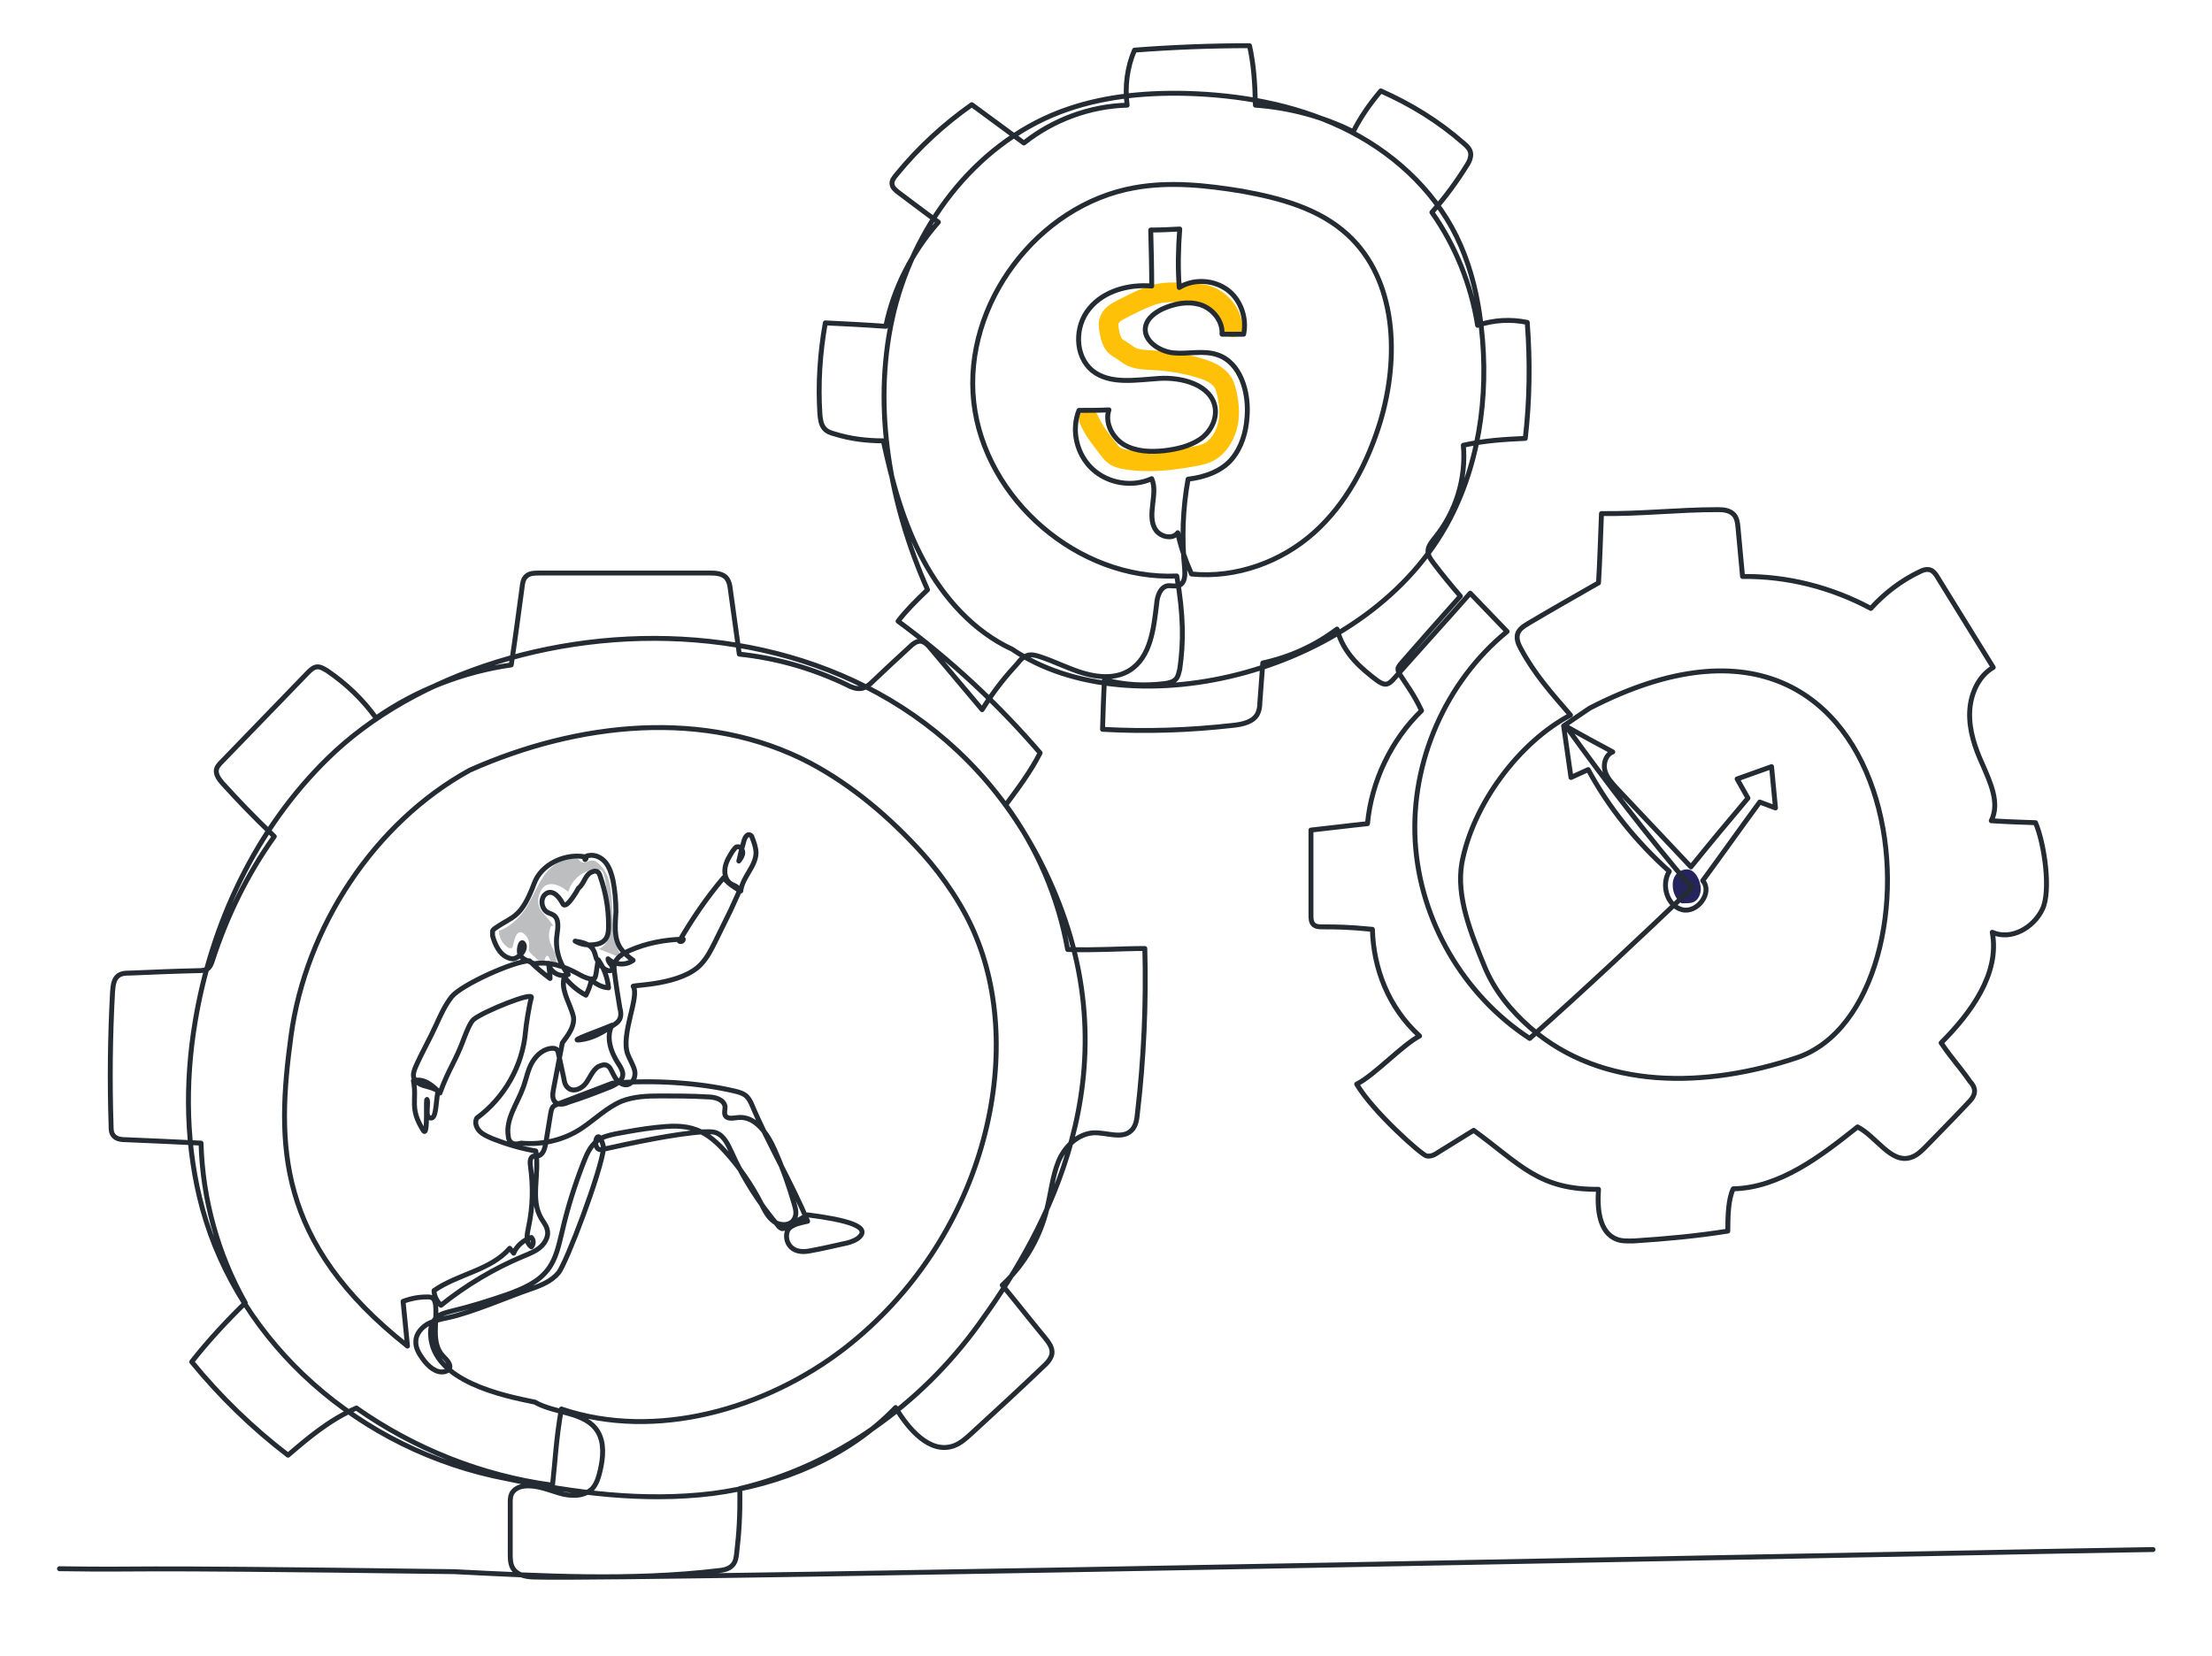 <?xml version="1.0" encoding="UTF-8"?>
<svg xmlns="http://www.w3.org/2000/svg" version="1.1" viewBox="0 0 450 337">
  <defs>
    <style>
      .cls-1 {
        fill: #25245d;
      }

      .cls-2 {
        fill: #bcbec0;
      }

      .cls-3 {
        stroke: #ffc107;
        stroke-width: 4px;
      }

      .cls-3, .cls-4 {
        fill: none;
        stroke-linecap: round;
        stroke-linejoin: round;
      }

      .cls-4 {
        stroke: #252b33;
      }
    </style>
  </defs>
  <!-- Generator: Adobe Illustrator 28.7.0, SVG Export Plug-In . SVG Version: 1.2.0 Build 136)  -->
  <g>
    <g id="Layer_1">
      <g id="_44-2">
        <path class="cls-2" d="M112.1,188.4c-.5,1.2-.6,2.6,0,3.8.2.6.6,1.1.8,1.7.3,1.1.2,2.3.9,3.2-.9-.5-1.7-1.3-2.1-2.2,0-.2-.2-.4-.4-.4-.2,0-.3.2-.4.4-.1.5-.2,1.1-.2,1.6-.9-.8-1.8-1.6-2.6-2.4-.2-.2-.4-.4-.5-.6,0-.2,0-.5,0-.8.2-1-.2-2-.9-2.6-.2-.2-.5-.4-.8-.4-.7,0-1,.8-1.2,1.4-.1.5-.3,1-.4,1.5,0,.1,0,.2-.2.3-.2.1-.4,0-.6,0-1.2-.7-2-2.1-2-3.5,1.8-.6,3.3-1.9,4.6-3.4,1.5-1.8,2.4-4.1,3.5-6.1s2.7-4.1,4.9-4.8c.8-.3,1.6-.4,2.4-.4.2,0,.5,0,.7.1.3.2.4.5.7.6.6.4,1.3-.3,2.1-.3s.8.2,1.1.4c1.2.9,2,2.3,2.4,3.8s.5,3,.6,4.5c0,1.4.2,2.9.2,4.3,0,1.3.1,2.6.5,3.8s.9,2.4,1.8,3.3c-.9-.4-1.9-.8-2.9-1.2-.8-.3-1.5-.6-2.3-.9,1.1-.4,1.8-1.5,2.1-2.6.5-1.9.2-3.9,0-5.9-.2-1-.3-2-.4-3.1-.2-1.1-.3-2.3-.6-3.4-.1-.4-.3-.9-.7-1.1-.2,0-.4-.1-.7-.1-2.7,0-5.2,2-5.9,4.6-.7-.6-1.4-1.1-2.3-1.4s-1.9-.3-2.6.3c-.4.3-.6.7-.8,1.1-.5,1.1-.6,2.4,0,3.5.3.5.7.9,1.1,1.4.6.6,1.1,1.4,1.6,2h0Z"/>
        <path class="cls-1" d="M340.3,180.2c0,1.2.5,2.4,1.3,3.2.1.1.3.3.5.4.1,0,.3,0,.5,0,.8,0,1.6,0,2.2-.4.8-.5,1.2-1.6,1.2-2.5,0-1.6-1.1-4.1-2.9-4s-2.9,1.5-2.8,3.3h0Z"/>
        <path class="cls-3" d="M250.8,66.6c-.2-2.9-2.4-5.6-5.2-6.5-1.1-.4-2.4-.4-3.6-.5-2.2-.1-4.4-.3-6.6.2-1.6.4-3.1,1.1-4.6,1.8-.8.4-1.6.8-2.4,1.2-1.2.6-2.5,1.3-2.8,2.6-.2.7,0,1.4.1,2.2.2,1,.5,2,1.1,2.7.4.4.9.7,1.4,1,.7.4,1.3,1,2,1.3,1.3.6,2.8.6,4.2.7,3.3.1,6.6.7,9.7,1.6,2,.6,4,1.5,4.9,3.3.3.6.4,1.2.6,1.9.5,2.3.7,4.7,0,7s-2.2,4.4-4.4,5.2c-.6.2-1.3.4-1.9.5-4.7.9-9.6,1.5-14.3.7-.7-.1-1.4-.3-2-.6-.6-.4-1.1-.9-1.5-1.5-1.5-1.9-3.1-3.9-4-6.1"/>
        <path class="cls-4" d="M12.1,319.2c20.8.3,4.4-.4,80.3.6,17.9.9,35.9,1.9,53.7-.2,1-.1,2.2-.3,2.9-1.1.7-.7.8-1.8.9-2.8.4-3.5.7-7,.6-12.8,19.5-4.6,36.8-17.1,48.6-33.4,11.8-16.3,31.1-47.8,16.3-85.8-26.6-67.9-113.4-64.2-148.8-29.3-14.5,14.2-23.6,33.5-26.9,53.5-2.1,12.6-1.9,25.7,1.5,38.1,7.5,27.3,31.8,49.2,62,54.9,13.7,2.9,27.8,4.7,41.7,3,13.9-1.8,27.6-7.4,37.3-17.5,2.6,4.4,7,9.5,11.8,7.8,1.4-.5,2.5-1.5,3.6-2.5,4.9-4.5,9.8-9,14.6-13.6.8-.7,1.6-1.6,1.8-2.6.2-1.3-.7-2.4-1.5-3.4-2.9-3.5-5.7-7.1-8.6-10.6,4.5-4.2,7.7-9.7,9.1-15.6.8-3.2,1.1-6.5,2.3-9.5s3.9-5.7,7.2-5.9c2.7-.1,5.8,1.4,7.7-.5.9-.9,1.1-2.3,1.2-3.5,1.3-11.1,1.8-22.3,1.5-33.5-4.9,0-9.8.4-15.7.2-1.9-10.6-6.2-20.7-12.6-29.4,2.6-3.5,5.2-7,7-10.6-8.6-10-18.3-19-28.9-26.8,1.6-2.1,3.4-3.9,6-6.4-7.6-17.2-11.2-36.7-7.2-55.1s16.6-35.4,34.1-42.1c8.1-3.1,16.9-4,25.6-3.8,10.9.3,21.9,2.2,31.8,6.9s18.5,12.4,23.3,22.2c2.4,4.9,3.9,10.3,4.7,15.8,2.1,14.1.5,29-6,41.6-16.4,31.6-64.9,43.1-89.1,26.6-7.8-3.6-13.9-10.4-18-18-4.1-7.6-6.4-16-8.2-24.4-3.4,0-6.7-.4-9.9-1.4-.8-.2-1.6-.5-2.1-1.1-.7-.8-.8-1.9-.9-2.9-.4-6.2,0-12.4,1.1-18.6,4.1.2,8.2.4,12.3.7,1.6-7.8,5.4-15.2,10.7-21.2-2.8-2-5.5-4.1-8.2-6.1-.5-.4-1.1-.9-1.2-1.5-.2-.8.4-1.5.9-2.1,4.4-5.4,9.6-10.2,15.3-14.2,3.5,2.6,7.1,5.2,10.6,7.8,5.9-4.7,13.4-7.5,21-7.7-.5-3.8,0-7.7,1.5-11.2,7.8-.6,15.6-.9,23.4-.9.8,3.6,1.1,7.2,1.2,12.1,6.9.5,13.7,2.3,19.9,5.4,1.5-3,3.4-5.7,5.6-8.3,6.1,2.7,11.8,6.2,16.8,10.6.7.6,1.5,1.3,1.5,2.3,0,.8-.3,1.5-.7,2.1-2.1,3.4-4.5,6.7-7.2,9.7,4.8,6.8,8,14.8,9.3,23,3.2-1.1,6.8-1.3,10.1-.6.6,7.9.5,15.8-.4,23.6-4.1.2-8.1.4-12.6,1.4.6,6.7-1.5,13.5-5.7,18.7-.7.9-1.5,1.8-1.5,2.9,0,.8.5,1.5,1,2.2,1.8,2.4,3.7,4.7,5.6,6.9-4,4.5-8,9-12,13.6-.3.4-.7.8-.7,1.2,0,.5.2.9.5,1.3,1.2,1.9,2.7,3.8,4.3,7.2-6.2,6-10.2,14.4-11,23-3.9.4-7.7.9-11.5,1.3,0,5.8,0,11.5,0,17.2,0,.8,0,1.6.6,2.1.5.4,1.2.4,1.9.4,2.5,0,4.9,0,10,.5.2,7.7,3.1,15.8,9.6,21.7-3.6,1.9-9.2,8-12.8,9.8,3.3,5.6,13.2,14.4,14.2,14.6.9.2,1.8-.3,2.5-.8,2.4-1.5,4.7-2.9,7.1-4.4,9.7,7.1,13.3,12.1,25.4,12-.3,3.9.1,8.9,3.8,10.2,1.1.4,2.3.3,3.4.3,6.4-.4,12.8-1,19.1-2,0-3.2.1-6.5,1.1-8.6,9.5-.2,17.9-6.7,25.3-12.6,3.9,2,6.8,7.6,10.9,6.2,1.2-.4,2.1-1.3,3-2.2,2.8-2.9,5.7-5.8,8.5-8.8.7-.7,1.4-1.5,1.4-2.5,0-.7-.4-1.4-.9-1.9-2.3-3.3-3.6-4.5-5.9-7.9,6-6,12-14.1,10.4-22.5,3.8,1.7,8.4-.9,10.2-4.7,1.8-3.7.4-13.4-1.4-17.6-3-.1-6-.2-9-.4,1.8-3.6-.2-7.8-1.8-11.5-1.5-3.3-2.7-6.8-2.6-10.5.1-3.6,1.7-7.4,4.8-9.2-3.8-6.1-7.5-12.2-11.3-18.3-.4-.7-1-1.5-1.8-1.6-.6-.1-1.2.1-1.8.4-3.8,1.8-7.2,4.4-10,7.5-8-4.3-17-6.6-26.1-6.5-.3-3.2-.6-6.5-.9-9.7-.1-1.1-.2-2.4-1.1-3.1-.8-.7-2-.8-3-.8-8.3,0-15.5.9-23.7.8-.2,4.6-.3,9.2-.6,14.1-4.7,2.7-9.5,5.4-14.2,8.2-1,.6-2,1.2-2.3,2.3-.2,1,.2,2,.7,2.9,2.8,5.2,6.2,9,10.1,13.5-10.6,5.6-19.9,18.3-22.1,30.1-1.2,6.9,1.9,14.4,4.5,20.8,2,5,5.4,9.2,9.4,12.7,14.7,12.8,35.8,12.3,54.3,6.1,31.9-10.8,25-105.8-42.2-71.1-1.8,1.2-3.5,2.4-5.3,3.6.5,3.5,1,7,1.5,10.5l3.5-1.6c4.2,7.8,9.9,14.8,16.5,20.7-1.7,2.7-.5,7,2.6,7.8s6.3-3.5,4.2-5.9c3.9-5.3,7.7-10.7,11.6-16l3.2,1.2c-.3-2.8-.5-5.6-.8-8.4-2.3.8-4.7,1.7-7,2.5l2.2,3.9c-3.9,4.6-7.8,9.3-11.6,14-5-5.3-10-10.6-15-15.9-1-1.1-2.1-2.2-2.5-3.7-.4-1.4.2-3.3,1.6-3.8-3.2-1.7-6.3-3.4-9.5-5.2,8.1,11.3,16.6,22.3,25.6,32.9-10.7,10.2-21.4,20.3-33,30.6-13.5-8.8-22.4-24.1-23.3-40.2s6.2-32.4,18.7-42.6c-2.5-2.6-5-5.2-7.5-7.8-5.2,5.9-10.5,11.7-15.7,17.6-.4.4-.8.8-1.3.9-.7.1-1.3-.3-1.9-.7-3.3-2.5-6.9-5.5-8.2-10.5-4.5,3.4-9.6,5.7-15.1,6.9-.2,2.7-.4,5.4-.6,8.1,0,.7-.1,1.4-.4,2.1-.8,1.8-3.1,2.3-5.1,2.5-8.8,1-17.6,1.3-26.5.8.1-3.4.2-6.7.4-10.1,4,1.1,8.2,1.3,12.2.8.8-.1,1.7-.3,2.3-.9.5-.5.6-1.3.8-2,.8-5.4.8-11-.6-19-20,.9-39.1-15.6-41.3-35.4-2.2-19.9,13-40.1,32.7-43.6,7.2-1.3,14.6-.5,21.9.7,7.7,1.4,15.6,3.5,21.4,8.8,10.1,9.2,10.6,25.1,6.7,38.1-2.6,8.5-6.9,16.7-13.5,22.6-6.6,5.9-15.8,9.3-24.9,8.4-1.2-2.7-2.2-5.5-2.8-8.4-1,1.4-3.5.9-4.5-.6s-.8-3.4-.6-5.2.5-3.6-.2-5.2c-3.9,1.8-8.9,1-12.1-2-3.2-3-4.3-7.9-2.7-11.9,2,0,4.1,0,6.1-.1-.9,2.6.7,5.7,3.1,7.1,2.4,1.4,5.4,1.5,8.2,1.2,2.5-.3,5.1-.9,7.2-2.3s3.5-4,3.1-6.5c-.8-4.6-6.7-6.2-11.4-5.9s-10,1.3-13.6-1.6c-3.6-3-3.6-9-.6-12.6,2.9-3.6,8-5,12.7-4.6,0-3.8-.1-7.6-.2-11.4,2,0,4-.1,5.9-.2-.3,3.9-.4,7.9-.1,11.9,2.9-1.8,6.9-1.6,9.7.4s4.1,5.8,3.4,9.1c-1.4,0-2.9,0-4.4,0,.2-2.7-1.9-5.2-4.4-6-2.6-.8-5.4-.2-7.8.9-1.4.7-2.9,1.8-3.3,3.3-.8,2.9,2.6,5.3,5.6,5.6s6.1-.6,9,.4c4.7,1.6,6.4,7.6,6,12.6-.2,3.1-1.1,6.2-3.1,8.6-2,2.4-5.4,3.7-8.9,4.1-1.1,6-1.3,12.1-.7,18.2.1,1.3.1,2.9-1.1,3.4-.8.3-1.6,0-2.4.1-1.5.3-2.1,2.2-2.2,3.7-.6,5-1.2,10.8-5.5,13.5-2.7,1.7-6.2,1.5-9.3.6-3.1-.9-5.9-2.4-9-3.4-.9-.3-1.8-.5-2.6-.2-.8.3-1.4.9-1.9,1.6-2.3,2.5-4.5,5.1-7.2,9.4-3.5-4.2-7.1-8.4-10.6-12.6-.5-.6-1-1.1-1.7-1.3-.9-.2-1.8.5-2.5,1.2-2.5,2.3-5,4.6-7.4,6.9-.7.7-1.5,1.4-2.5,1.5-1,.1-2-.3-2.9-.8-6.9-3.3-14.2-5.4-21.8-6.2-.6-4.3-1.2-8.7-1.8-13-.1-1-.3-2-1-2.7-.8-.7-2-.8-3.1-.8-11.6,0-23.2,0-34.8,0-.9,0-1.9,0-2.6.6-.7.6-.8,1.5-.9,2.4-.7,5-1.3,9.9-2.2,15.7-9.8,1.4-19.3,5.1-27.5,10.8-2.7-3.8-6.1-7-9.9-9.6-.7-.4-1.4-.9-2.2-.8-.7.1-1.3.7-1.8,1.2-5.8,6-11.7,12.1-17.5,18.1-.5.5-1.1,1.1-1.1,1.9,0,.9.6,1.7,1.2,2.4,3,3.3,6.1,6.6,10.6,10.9-5.5,7.7-9.7,16.3-12.6,25.3-.2.6-.4,1.1-.8,1.5-.5.4-1.2.5-1.8.5-4.7.1-9.4.3-14.1.5-.8,0-1.7,0-2.4.5-1,.7-1.1,2.1-1.2,3.3-.5,9.1-.6,18.2-.3,27.3,0,.7,0,1.5.6,2.1.6.6,1.5.7,2.3.7,4.7.2,9.5.4,15.4.7.3,11.3,3.4,22.6,9,32.5-3.9,3.8-7.6,7.8-10.9,12,5.8,7.1,12.4,13.5,19.6,19,4.2-3.6,8.3-7.1,13.9-9.6,11.8,8.3,25.6,13.8,39.9,15.7.6-5.4.7-9.2,1.8-15.5,19.2,6.5,41.7,0,57.7-12.4,28.2-22,36.8-59,26.7-83.6-2.4-6-6.6-12.2-10.9-17-6.6-7.3-14.2-13.8-22.8-18.4-21.4-11.3-47.5-8.3-69.3,1.4-19.5,10.7-33.4,32-36.4,54.1s-3,42,23.7,63.1c-.3-3-.6-6.1-.9-9.1,1.6-.6,3.2-.9,4.9-.9.4,0,.8,0,1.2.3.3.3.4.7.5,1.2.4,3.6-1,7.8,1.5,10.5.8.8,1.9,1.9,1.2,2.8-.2.2-.5.3-.8.4-1.8.4-3.4-1.1-4.5-2.6-.8-1.1-1.5-2.3-1.4-3.6,0-1.5,1.2-2.8,2.4-3.5,1.3-.7,2.8-1,4.2-1.3,4.7-1,12.1-4.2,16.7-5.8,2.1-.7,4.3-1.6,5.7-3.3,1.6-1.9,8.8-20.9,9.2-25.5-1.2-5.4-2.8.9-.3.4,5.9-1.3,14.6-3.2,20.6-3.6.9,0,1.8-.1,2.6.2,1.6.6,2.4,2.4,3.1,3.9,2.4,5.4,5.7,10.5,9.5,15,.2.3.5.5.8.6.3,0,.6-.1.9-.3,1.5-.9,3-1.8,4.3-2.5,7.8,1,13.3,2.4,10.2,4.8-.9.6-1.9.9-3,1.1-2.2.5-4.4,1-6.6,1.4-5.2,1.1-5.6-3.7-4.2-4.7,1-.8,2.3-1,3.6-1.3-3.1-7.5-8.2-16.2-11.3-23.6-.3-.7-.6-1.3-1.1-1.8-.6-.6-1.6-.9-2.5-1.1-7.2-1.7-16.5-2.3-24.8-1.6-3.7,1.4-7.3,2.8-11,4.2-.4.2-.8.3-1.1.6-.3.4-.4.9-.5,1.5-.3,2-.7,4.1-1,6.1-.2,1-.6,2.3-1.6,2.4-.3,0-.7,0-1,.1-.6.3-.6,1.2-.5,1.9.6,4.2.5,8.5-.4,12.6-.3,1.4-.6,3.1.6,3.9.5-.5.5-1.4,0-1.9-1.6.5-3,1.7-3.6,3.2-.2-.3-.5-.6-.8-1-3.9,4.5-10.5,5.2-15.4,8.6,0,1.1.6,2.2,1.4,3,5.1-4.1,10.8-7.5,16.8-10,1.2-.5,2.5-1,3.5-1.9,1-.9,1.7-2.3,1.3-3.6-.2-.8-.8-1.5-1.2-2.2-2.3-3.9-.3-8.8-1.1-13.7-3-.5-6-1.4-8.8-2.5-.9-.4-1.9-.8-2.6-1.5-.7-.7-1.1-1.8-.6-2.7,5.6-4.1,9.3-10.6,9.9-17.5.1-1.4.8-5.7,1.2-7,.4-1.3-9.7,2.8-11.7,4.4-.7.5-1.6,2.8-1.9,3.6-1.9,5.2-3.1,6.2-5,11.4-1.4-1.5-3.3-3.1-5.4-2.5.8,4-.9,5.5,2,10.1,1.1,1.8.4-7.3.8-6.2.3.8-.4,3.2.4,3.6,1.5.8,1.3-2.8,1.8-5.4-.8-.6-1.9-.8-2.9-1.1-1-.3-2.1-1-2.1-2.1,0-.5.2-1.1.4-1.6,1.4-3.2,2.8-5.5,4.2-8.6.9-2,1.8-4,3.2-5.8,2.1-2.5,12.6-7.2,15.8-7.3,1.3,1.3,2.7,2.5,4.2,3.6,0-1-.2-2.1-.3-3.1.2,1.8,2.4,3,4,2.3-1.8-2.2-2.7-5.2-2.3-8,.2-1.5.5-3.3-.7-4.1-.3-.2-.7-.3-1.1-.5-1.3-.6-1.7-2.7-.6-3.7,1.1-1,2.5-.2,3.6,1.9.7,1.4,3.2-3.2,3.2-3.2,1.2-.9,1.3-2.8,2.8-3.3.2-.1.5-.2.8-.1.4,0,.7.6.8,1,1.1,3.2,1.7,6.5,1.7,9.9,0,1.1,0,2.4-.9,3.2-.5.5-1.2.7-1.9.8-1.4.2-2.8,0-4-.7,1.3.2,2.8.5,3.6,1.6.4.6.5,1.3.7,1.9.4.9,1.1,1.8,1.9,2.3.4.2,1,.4,1.3,0,.5-.7-.9-1.4-.8-2.2,1.4,1.3,3.6,1.4,5.1.3-1-.7-1.9-1.5-2.6-2.5-1.4-2.1-1-4.9-.9-7.4,0-2.2-.2-4.3-.6-6.4-.3-1.3-.7-2.6-1.5-3.6-.8-1-2.2-1.7-3.5-1.4-.4,0-.8.4-.7.8.2,0,.3-.3.2-.4s-.3-.2-.5-.2c-3.9-.6-8.6,1.6-10,5.4-2.7,7.2-4.4,6.7-7.7,9-.3.2-.7.4-.8.8,0,.3,0,.6,0,.9.5,1.8,1.4,3.8,3.2,4.5.3.1.6.2,1,.2,1.3-.2,2.8-2,2.1-3.1-.6-.9-1.2,1.7-.6,2.5.6.8,1.7,1.1,2.8,1.6,3-.5,6,.5,8.6,1.9.9.5,1.8,1,2.8,1.2.3,0,.6,0,.8-.1.2-.2.2-.4.3-.7.2-1,.3-2.1.5-3.1,1.2,1.7,1.9,3.7,2.1,5.7-1.3-.1-2.5-.7-3.5-1.6-.2,1.1-.6,2.1-1.1,3.1-1.7-.9-3.2-2.2-4.4-3.7-.7,2.3.7,4.6,1.5,6.9.2.6.4,1.1.4,1.7,0,1.7-1.1,3.2-2.3,4.8-.6,3.1-1.2,6.2-1.8,9.4-.2,1-.3,2.1.4,2.7.7.6,1.8.4,2.6,0,2.9-.9,5.7-2,8.5-3.1,1.2-.5,2.6-1.3,2.6-2.6,0-.7-.4-1.4-.8-2-1.6-2.4-2.7-5.5-1.4-8-2.2,1-9,3.3-6.6,3,2.7-.3,4.6-1.5,6.6-2.8.6-.4,1.3-.8,1.6-1.5.3-.7.2-1.5,0-2.2-.4-2.4-.8-4.9-1.1-7.3,0-.5-.2-1,0-1.4.2-1.5,1.7-2.4,3.1-3,3.4-1.5,7.1-2.2,10.9-2.3,0,.4-.5.6-.8.4,2.6-4.5,5.6-8.9,9-12.9.9,1.1,2,1.9,3.5,2.7.3-2.8,3-4.9,3.1-7.7,0-1.1-.4-2.2-.8-3.2,0-.2-.2-.4-.4-.5-.5-.3-1,.4-1.2,1-.4,1.4-.8,2.9-1.1,4.3.4-.5.8-1.1.8-1.7,0-.6-.5-1.3-1.1-1.2-.4,0-.6.5-.9.8-.7,1.1-1.4,2.2-1.6,3.5s.2,2.7,1.3,3.3c.6.3,1.3.5,1.5,1.1,0,.3,0,.7-.2,1-.5,1.1-1,2.2-1.5,3.3-1,2.1-2.1,4.2-3.1,6.3-.8,1.6-1.6,3.2-2.8,4.5-3.9,4.4-14.1,4.3-13.9,4.6,1.4,2-2.6,9.8-1.1,13.8.4,1.1,1.1,2.1,1.4,3.3s-.3,2.6-1.4,2.9c-.8.2-1.6-.3-2.2-.9-.5-.6-.8-1.4-1.2-2.1-.2-.4-.4-.7-.8-.9-.6-.3-1.3,0-1.9.3-1.1.8-1.6,2.2-2.4,3.3-.8,1.1-2.5,1.9-3.6,1-.6-.5-.8-1.2-.9-2-.4-1.7-.7-3.4-1.1-5,0-.3-.2-.7-.4-.9-.2-.1-.4-.2-.7-.2-1.8,0-3.3,1.3-4.2,2.8s-1.2,3.3-1.8,5c-1.2,3.4-3.7,6.6-3.1,10.1,0,.4.2.9.5,1.2.4.4,1.1.5,2.1.2,4.3.4,8.7-.6,12.3-3,2.7-1.8,5.1-4.2,8.1-5.5,2.5-1,5.3-1.1,8-1.1s6.4,0,9.6.2c1.4,0,3.3.5,3.5,2,0,.6-.2,1.2,0,1.7.4.9,1.7.6,2.6.5,3.6-.4,6.1,3.4,7.5,6.6,1.6,3.6,2.9,7.3,4,11.1.3,1,.5,2,0,2.9-.7,1.4-2.8,1.5-4.1.6-1.3-.9-2-2.4-2.7-3.8-1.9-3.7-4.3-7.2-7.1-10.3-1.7-1.9-3.6-3.7-6-4.6-2.6-1-5.4-.8-8.2-.5-2.8.3-5.5.8-8.2,1.3-1.4.3-2.8.6-3.9,1.5-1.3,1-2,2.6-2.6,4.1-1.8,4.6-3.3,9.3-4.4,14.1-.7,2.8-1.2,5.7-3,8-2,2.6-5.2,3.9-8.2,5-3.8,1.3-7.6,2.5-11.4,3.4-1.1.3-2.2.5-3,1.3-1,.9-1.3,2.3-1.2,3.6.5,9.4,14.8,12.3,21.2,13.6,4.2,2.4,10.3,1.9,12.8,6,1.4,2.3,1.1,5.3.5,7.9-.3,1.3-.7,2.7-1.6,3.7-1.7,1.7-4.5,1.6-6.8.9-2.3-.7-4.7-1.7-7.1-1.4-1,.1-2,.6-2.5,1.5-.3.6-.3,1.3-.3,2,0,3.4,0,6.8,0,10.2,0,1.1,0,2.2.6,3.1,1,1.5,3,1.7,4.8,1.7,18.6.6,310.1-5.4,328.8-5.6"/>
      </g>
    </g>
  </g>
</svg>